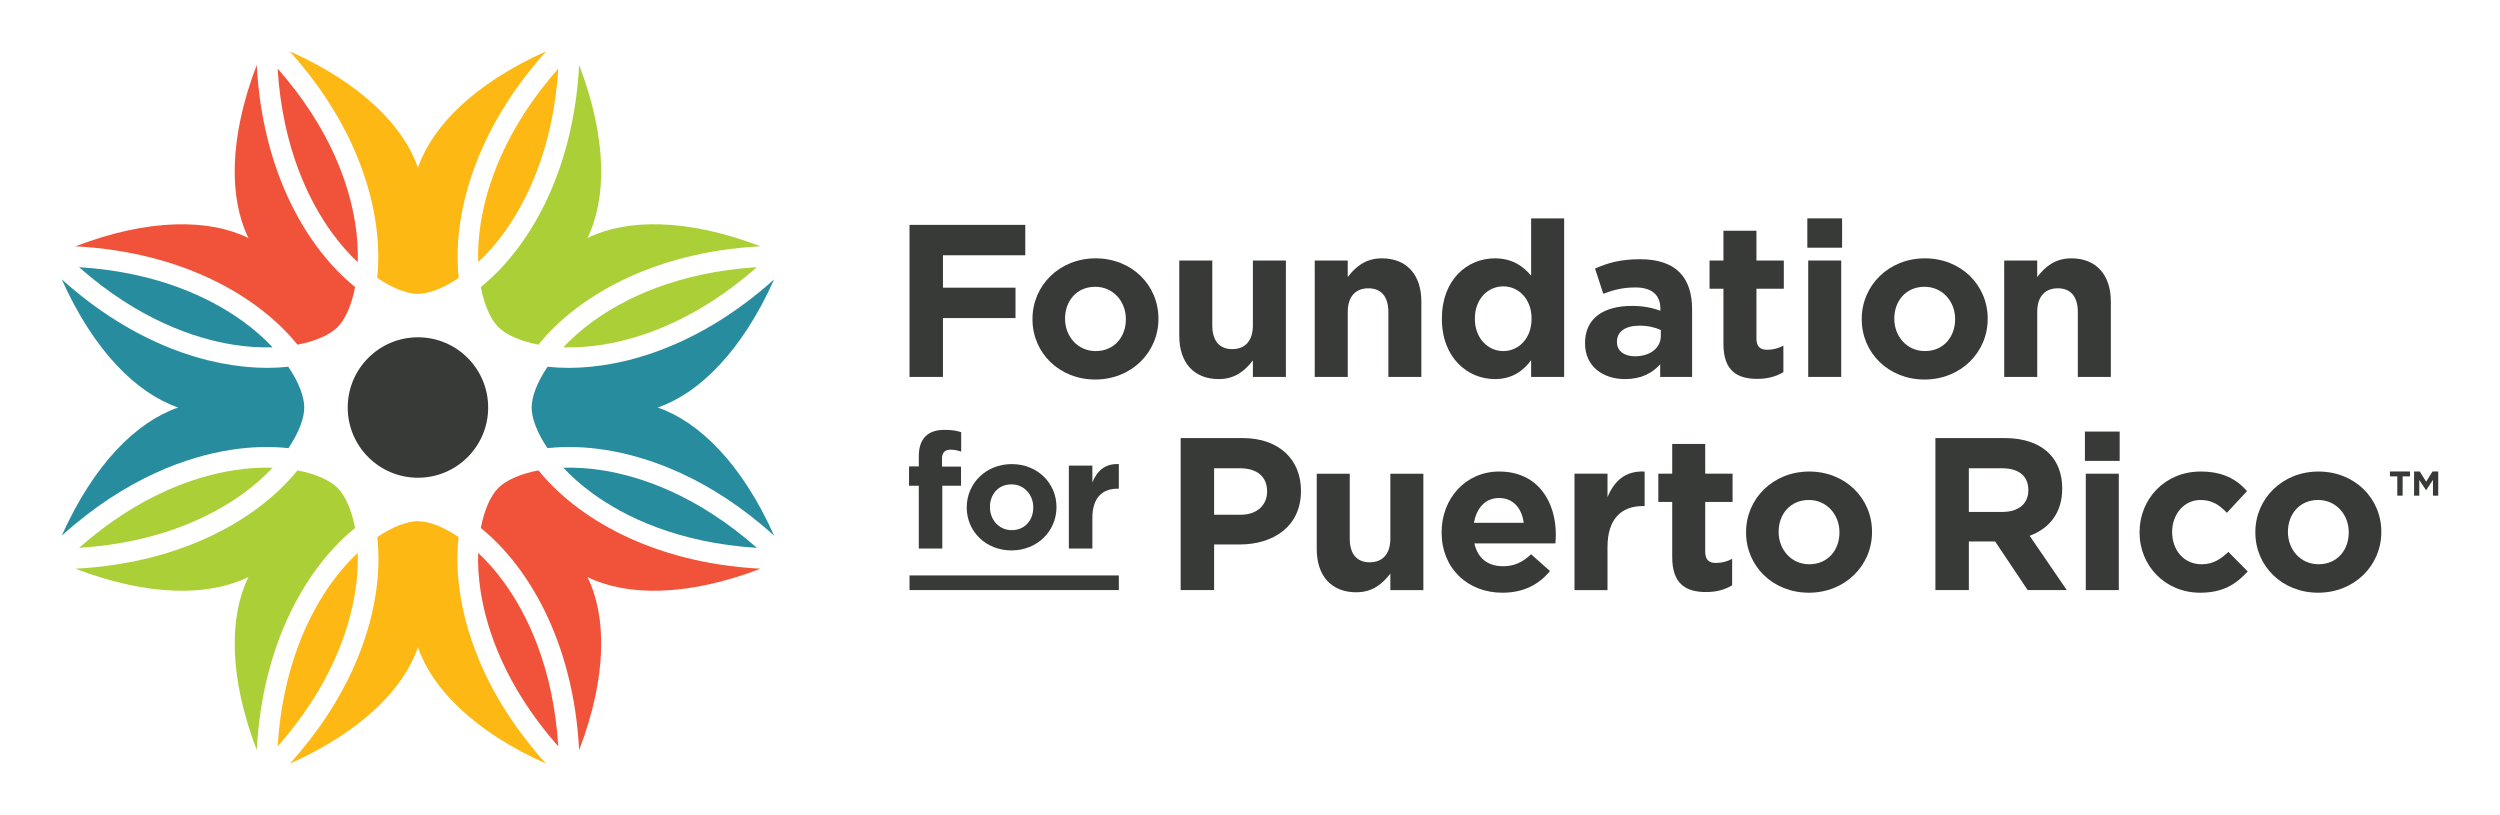 <?xml version="1.0" encoding="UTF-8"?> <svg xmlns="http://www.w3.org/2000/svg" xmlns:xlink="http://www.w3.org/1999/xlink" version="1.1" id="Layer_1" x="0px" y="0px" viewBox="0 0 3313.06 1080" style="enable-background:new 0 0 3313.06 1080;" xml:space="preserve"> <style type="text/css"> .st0{fill:#AFD100;} .st1{fill:#2B8CA1;} .st2{fill:#ED5346;} .st3{fill:#FDB92A;} .st4{fill:#373737;} .st5{fill:#373A36;} .st6{fill:#EEAA1F;} .st7{fill:#E25339;} .st8{fill:#9DC23B;} .st9{fill:#2A8092;} .st10{fill:#157980;} .st11{fill:#FFFFFF;} .st12{fill:#FDB813;} .st13{fill:#F0533A;} .st14{fill:#288C9F;} .st15{fill:#ABD037;} .st16{fill:#A6C133;} .st17{fill:#C2D841;} .st18{clip-path:url(#SVGID_00000111875858427260198980000006339105427163777419_);} .st19{fill:#ABCF37;} .st20{fill:#127987;} </style> <g id="Artwork_1_00000132776263806110044290000003843162601614747568_"> <g> <g> <path class="st5" d="M3176.97,631.31h-9.74v-6.5h26.54v6.5h-9.75v25.53h-7.05V631.31z"></path> <path class="st5" d="M3199.18,624.81h7.59l8.42,13.54l8.42-13.54h7.6v32.03h-7v-20.91l-9.01,13.68h-0.18l-8.92-13.55v20.77h-6.91 V624.81z"></path> </g> <g> <g> <g> <path class="st5" d="M1217.61,643.72h-12.92V618.1h12.92v-13.18c0-12.09,3.07-20.91,8.81-26.66 c5.75-5.74,14.15-8.61,25.22-8.61c9.84,0,16.4,1.23,22.14,3.08v25.84c-4.51-1.64-8.82-2.67-14.15-2.67 c-7.17,0-11.28,3.69-11.28,11.89v10.52h25.22v25.42h-24.81v83.24h-31.16V643.72z"></path> <path class="st5" d="M1281.16,672.64v-0.41c0-31.58,25.42-57.2,59.66-57.2c34.04,0,59.25,25.22,59.25,56.79v0.41 c0,31.58-25.42,57.2-59.66,57.2C1306.38,729.43,1281.16,704.21,1281.16,672.64z M1369.31,672.64v-0.41 c0-16.2-11.69-30.34-28.91-30.34c-17.84,0-28.5,13.74-28.5,29.93v0.41c0,16.2,11.69,30.34,28.91,30.34 C1358.66,702.56,1369.31,688.83,1369.31,672.64z"></path> <path class="st5" d="M1416.48,617.07h31.16v22.14c6.35-15.17,16.61-25.01,35.06-24.19v32.6h-1.64 c-20.7,0-33.42,12.51-33.42,38.75v40.59h-31.16V617.07z"></path> </g> <rect x="1205.32" y="762.58" class="st5" width="277.38" height="19.39"></rect> </g> <g> <g> <path class="st5" d="M1564.64,580.55h82.31c48.07,0,77.13,28.49,77.13,69.65v0.57c0,46.63-36.26,70.8-81.45,70.8h-33.67v60.44 h-44.32V580.55z M1644.08,682.15c22.16,0,35.11-13.24,35.11-30.5v-0.57c0-19.86-13.81-30.51-35.98-30.51h-34.25v61.59H1644.08z "></path> <path class="st5" d="M1744.97,727.62v-99.86h43.75v86.05c0,20.73,9.78,31.37,26.47,31.37c16.69,0,27.34-10.65,27.34-31.37 v-86.05h43.75v154.26h-43.75v-21.87c-10.07,12.95-23.02,24.76-45.19,24.76C1764.25,784.9,1744.97,763.02,1744.97,727.62z"></path> <path class="st5" d="M1910.46,705.75v-0.57c0-44.03,31.37-80.29,76.26-80.29c51.52,0,75.11,40.01,75.11,83.75 c0,3.46-0.29,7.49-0.57,11.52h-107.35c4.32,19.86,18.13,30.22,37.7,30.22c14.68,0,25.33-4.6,37.41-15.83l25.04,22.16 c-14.39,17.84-35.11,28.78-63.03,28.78C1944.7,785.47,1910.46,752.95,1910.46,705.75z M2019.24,692.8 c-2.59-19.58-14.1-32.82-32.52-32.82c-18.13,0-29.93,12.95-33.38,32.82H2019.24z"></path> <path class="st5" d="M2086.55,627.76h43.75v31.08c8.92-21.29,23.31-35.11,49.21-33.96v45.76h-2.3 c-29.07,0-46.91,17.56-46.91,54.4v56.98h-43.75V627.76z"></path> <path class="st5" d="M2216.06,738.27v-73.1h-18.42v-37.41h18.42v-39.43h43.74v39.43h36.26v37.41h-36.26v65.91 c0,10.07,4.32,14.96,14.1,14.96c8.06,0,15.26-2.01,21.59-5.47v35.11c-9.21,5.47-19.86,8.92-34.53,8.92 C2234.19,784.61,2216.06,773.96,2216.06,738.27z"></path> <path class="st5" d="M2313.93,705.75v-0.57c0-44.32,35.68-80.29,83.75-80.29c47.77,0,83.17,35.4,83.17,79.72v0.57 c0,44.32-35.69,80.3-83.75,80.3C2349.32,785.47,2313.93,750.07,2313.93,705.75z M2437.68,705.75v-0.57 c0-22.74-16.4-42.59-40.58-42.59c-25.04,0-40.01,19.28-40.01,42.02v0.57c0,22.74,16.41,42.6,40.58,42.6 C2422.72,747.77,2437.68,728.48,2437.68,705.75z"></path> <path class="st5" d="M2564.82,580.55h92.1c25.62,0,45.47,7.2,58.71,20.44c11.22,11.22,17.27,27.05,17.27,46.05v0.57 c0,32.52-17.56,52.95-43.17,62.45l49.22,71.95h-51.8l-43.17-64.47h-34.82v64.47h-44.32V580.55z M2654.05,678.4 c21.58,0,33.96-11.51,33.96-28.49v-0.57c0-18.99-13.24-28.78-34.83-28.78h-44.03v57.84H2654.05z"></path> <path class="st5" d="M2762.98,571.92h46.05v38.86h-46.05V571.92z M2764.14,627.76h43.74v154.26h-43.74V627.76z"></path> <path class="st5" d="M2835.4,705.75v-0.57c0-44.03,33.67-80.29,80.87-80.29c29.07,0,47.2,9.78,61.59,25.9l-26.77,28.79 c-9.78-10.37-19.57-16.98-35.11-16.98c-21.87,0-37.41,19.28-37.41,42.02v0.57c0,23.6,15.25,42.6,39.14,42.6 c14.68,0,24.75-6.34,35.4-16.41l25.62,25.9c-14.97,16.4-32.23,28.2-63.03,28.2C2869.36,785.47,2835.4,749.78,2835.4,705.75z"></path> <path class="st5" d="M2988.85,705.75v-0.57c0-44.32,35.68-80.29,83.75-80.29c47.77,0,83.17,35.4,83.17,79.72v0.57 c0,44.32-35.69,80.3-83.75,80.3C3024.25,785.47,2988.85,750.07,2988.85,705.75z M3112.61,705.75v-0.57 c0-22.74-16.41-42.59-40.58-42.59c-25.04,0-40.01,19.28-40.01,42.02v0.57c0,22.74,16.41,42.6,40.58,42.6 C3097.64,747.77,3112.61,728.48,3112.61,705.75z"></path> </g> </g> <g> <path class="st5" d="M1205.32,298.03h153.4v40.29h-109.08v42.88h96.13v40.29h-96.13v78h-44.32V298.03z"></path> <path class="st5" d="M1368.27,423.22v-0.57c0-44.32,35.68-80.29,83.75-80.29c47.77,0,83.17,35.4,83.17,79.72v0.57 c0,44.32-35.69,80.3-83.75,80.3C1403.67,502.95,1368.27,467.55,1368.27,423.22z M1492.03,423.22v-0.57 c0-22.74-16.41-42.59-40.58-42.59c-25.04,0-40.01,19.28-40.01,42.02v0.57c0,22.74,16.41,42.6,40.58,42.6 C1477.06,465.25,1492.03,445.96,1492.03,423.22z"></path> <path class="st5" d="M1562.8,445.1v-99.87h43.75v86.06c0,20.73,9.78,31.37,26.47,31.37c16.7,0,27.34-10.65,27.34-31.37v-86.06 h43.75v154.27h-43.75v-21.87c-10.07,12.95-23.02,24.76-45.19,24.76C1582.08,502.37,1562.8,480.5,1562.8,445.1z"></path> <path class="st5" d="M1742.3,345.23h43.75v21.87c10.07-12.95,23.02-24.75,45.19-24.75c33.1,0,52.38,21.87,52.38,57.27v99.87 h-43.75v-86.06c0-20.72-9.78-31.37-26.47-31.37c-16.7,0-27.34,10.65-27.34,31.37v86.06h-43.75V345.23z"></path> <path class="st5" d="M1910.81,422.65v-0.57c0-51.52,33.67-79.72,70.22-79.72c23.31,0,37.7,10.65,48.06,23.02v-75.98h43.75v210.1 h-43.75v-22.16c-10.65,14.39-25.32,25.04-48.06,25.04C1945.05,502.37,1910.81,474.16,1910.81,422.65z M2029.67,422.65v-0.57 c0-25.61-16.98-42.59-37.42-42.59c-20.43,0-37.7,16.7-37.7,42.59v0.57c0,25.62,17.27,42.6,37.7,42.6 C2012.69,465.25,2029.67,448.26,2029.67,422.65z"></path> <path class="st5" d="M2100.52,455.17v-0.57c0-33.67,25.62-49.21,62.17-49.21c15.54,0,26.77,2.59,37.7,6.33v-2.59 c0-18.13-11.23-28.2-33.1-28.2c-16.7,0-28.49,3.17-42.6,8.35l-10.93-33.38c16.98-7.49,33.67-12.38,59.86-12.38 c23.89,0,41.16,6.34,52.09,17.27c11.52,11.51,16.7,28.49,16.7,49.22v89.5h-42.31v-16.7c-10.65,11.8-25.33,19.58-46.62,19.58 C2124.4,502.37,2100.52,485.68,2100.52,455.17z M2200.96,445.1v-7.77c-7.49-3.45-17.27-5.75-27.92-5.75 c-18.71,0-30.22,7.49-30.22,21.3v0.57c0,11.8,9.79,18.71,23.89,18.71C2187.15,472.15,2200.96,460.93,2200.96,445.1z"></path> <path class="st5" d="M2283.95,455.74v-73.1h-18.42v-37.42h18.42V305.8h43.74v39.43h36.26v37.42h-36.26v65.91 c0,10.07,4.32,14.96,14.1,14.96c8.06,0,15.26-2.01,21.59-5.47v35.11c-9.21,5.47-19.86,8.92-34.53,8.92 C2302.08,502.09,2283.95,491.43,2283.95,455.74z"></path> <path class="st5" d="M2395.13,289.39h46.05v38.86h-46.05V289.39z M2396.29,345.23h43.74v154.27h-43.74V345.23z"></path> <path class="st5" d="M2467.22,423.22v-0.57c0-44.32,35.68-80.29,83.75-80.29c47.77,0,83.17,35.4,83.17,79.72v0.57 c0,44.32-35.69,80.3-83.75,80.3C2502.61,502.95,2467.22,467.55,2467.22,423.22z M2590.98,423.22v-0.57 c0-22.74-16.41-42.59-40.58-42.59c-25.04,0-40.01,19.28-40.01,42.02v0.57c0,22.74,16.41,42.6,40.58,42.6 C2576.01,465.25,2590.98,445.96,2590.98,423.22z"></path> <path class="st5" d="M2656.01,345.23h43.75v21.87c10.07-12.95,23.02-24.75,45.19-24.75c33.1,0,52.38,21.87,52.38,57.27v99.87 h-43.75v-86.06c0-20.72-9.78-31.37-26.47-31.37c-16.7,0-27.34,10.65-27.34,31.37v86.06h-43.75V345.23z"></path> </g> </g> </g> <g> <circle class="st5" cx="553.87" cy="540.05" r="93.06"></circle> <g> <path class="st12" d="M499.85,368.23c20.98,14.29,40.25,21.16,54.02,21.16c13.78,0,33.05-6.87,54.02-21.16 c-8.42-78.16,18.26-191.66,115.95-300.26c-95.42,42.64-151.24,99.55-169.97,154.39c-18.73-54.84-74.55-111.74-169.97-154.39 C481.59,176.57,508.27,290.06,499.85,368.23z"></path> <path class="st13" d="M394.18,456.75c24.94-4.73,43.42-13.5,53.16-23.24c9.74-9.74,18.51-28.22,23.24-53.16 c-61.22-49.32-122.61-148.43-130.33-294.3c-37.32,97.62-36.55,177.33-11.02,229.35c-52.02-25.53-131.72-26.3-229.35,11.02 C245.75,334.14,344.86,395.53,394.18,456.75z"></path> <path class="st13" d="M470.68,295.59c-8.05-50.63-32.72-125.23-102.8-204.71c6.66,105.72,41.87,176,71.97,217.49 c11.1,15.29,22.69,28.21,34.23,39.03C474.58,331.59,473.64,314.25,470.68,295.59z"></path> <path class="st14" d="M382.18,593.89c14.21-20.91,21.03-40.1,21.03-53.84c0-13.78-6.87-33.04-21.15-54.02 c-8.88,0.96-18.22,1.46-27.95,1.46c-75.93,0-176.01-30.73-272.25-117.27c42.64,95.33,99.51,151.11,154.32,169.82 c-54.8,18.71-111.66,74.47-154.29,169.76C168,632.18,249.82,605.05,305.13,596.26C332.2,591.95,358.45,591.31,382.18,593.89z"></path> <path class="st14" d="M322.19,426.02c-41.48-30.1-111.76-65.31-217.49-71.97c79.49,70.08,154.09,94.75,204.71,102.8 c18.66,2.97,36,3.91,51.8,3.4C350.4,448.71,337.48,437.12,322.19,426.02z"></path> <path class="st15" d="M470.58,699.74c-4.73-24.94-13.5-43.42-23.24-53.16c-9.74-9.74-28.22-18.51-53.16-23.24 c-49.32,61.22-148.43,122.61-294.3,130.33c97.62,37.31,177.33,36.55,229.35,11.02c-25.53,52.02-26.3,131.73,11.02,229.35 C347.97,848.17,409.36,749.06,470.58,699.74z"></path> <path class="st15" d="M309.42,623.25c-50.63,8.05-125.23,32.72-204.71,102.8c105.72-6.66,176.01-41.87,217.49-71.97 c15.29-11.1,28.21-22.69,39.03-34.23C345.41,619.34,328.08,620.28,309.42,623.25z"></path> <path class="st12" d="M607.71,711.74c-20.9-14.2-40.1-21.03-53.84-21.03c-13.74,0-32.94,6.82-53.84,21.03 c2.57,23.73,1.93,49.97-2.37,77.05c-8.79,55.31-35.92,137.13-113.55,223.25c95.29-42.63,151.05-99.49,169.76-154.29 c18.71,54.8,74.47,111.66,169.76,154.29C646,925.92,618.88,844.1,610.09,788.79C605.78,761.72,605.14,735.47,607.71,711.74z"></path> <path class="st12" d="M439.85,771.73c-30.1,41.48-65.31,111.76-71.97,217.49c70.08-79.49,94.75-154.09,102.8-204.72 c2.97-18.66,3.91-35.99,3.4-51.8C462.54,743.52,450.95,756.44,439.85,771.73z"></path> <path class="st13" d="M713.57,623.34c-24.94,4.73-43.42,13.5-53.16,23.24c-9.74,9.74-18.51,28.22-23.24,53.16 c61.22,49.32,122.61,148.43,130.33,294.3c37.32-97.62,36.55-177.33,11.02-229.35c52.02,25.53,131.72,26.3,229.35-11.02 C862,745.96,762.89,684.56,713.57,623.34z"></path> <path class="st13" d="M637.07,784.5c8.05,50.63,32.72,125.23,102.8,204.72C733.21,883.49,698,813.21,667.9,771.73 c-11.1-15.29-22.69-28.21-34.23-39.03C633.17,748.51,634.11,765.84,637.07,784.5z"></path> <path class="st14" d="M725.69,486.03c-14.29,20.97-21.15,40.24-21.15,54.02c0,13.74,6.83,32.93,21.03,53.84 c23.73-2.57,49.98-1.93,77.05,2.37c55.31,8.79,137.14,35.92,223.25,113.55c-42.63-95.29-99.5-151.05-154.29-169.76 c54.81-18.72,111.68-74.49,154.32-169.82c-96.24,86.53-196.33,117.27-272.25,117.27C743.91,487.49,734.57,486.99,725.69,486.03z"></path> <path class="st14" d="M746.52,619.84c10.82,11.54,23.74,23.13,39.03,34.23c41.48,30.1,111.76,65.31,217.49,71.97 c-79.49-70.08-154.09-94.75-204.71-102.8C779.67,620.28,762.33,619.34,746.52,619.84z"></path> <path class="st15" d="M637.17,380.35c4.73,24.94,13.5,43.42,23.24,53.16c9.74,9.74,28.22,18.51,53.16,23.23 c49.32-61.22,148.43-122.61,294.29-130.33c-97.62-37.31-177.33-36.55-229.35-11.02c25.53-52.02,26.3-131.73-11.02-229.35 C759.78,231.92,698.39,331.03,637.17,380.35z"></path> <path class="st12" d="M667.9,308.36c30.1-41.48,65.31-111.76,71.97-217.49c-70.08,79.49-94.75,154.09-102.8,204.71 c-2.97,18.66-3.91,36-3.4,51.8C645.21,336.58,656.8,323.65,667.9,308.36z"></path> <path class="st15" d="M798.33,456.85c50.63-8.05,125.23-32.72,204.71-102.8c-105.72,6.66-176.01,41.87-217.49,71.97 c-15.29,11.1-28.21,22.69-39.03,34.22C762.34,460.75,779.67,459.81,798.33,456.85z"></path> </g> </g> </g> </svg> 